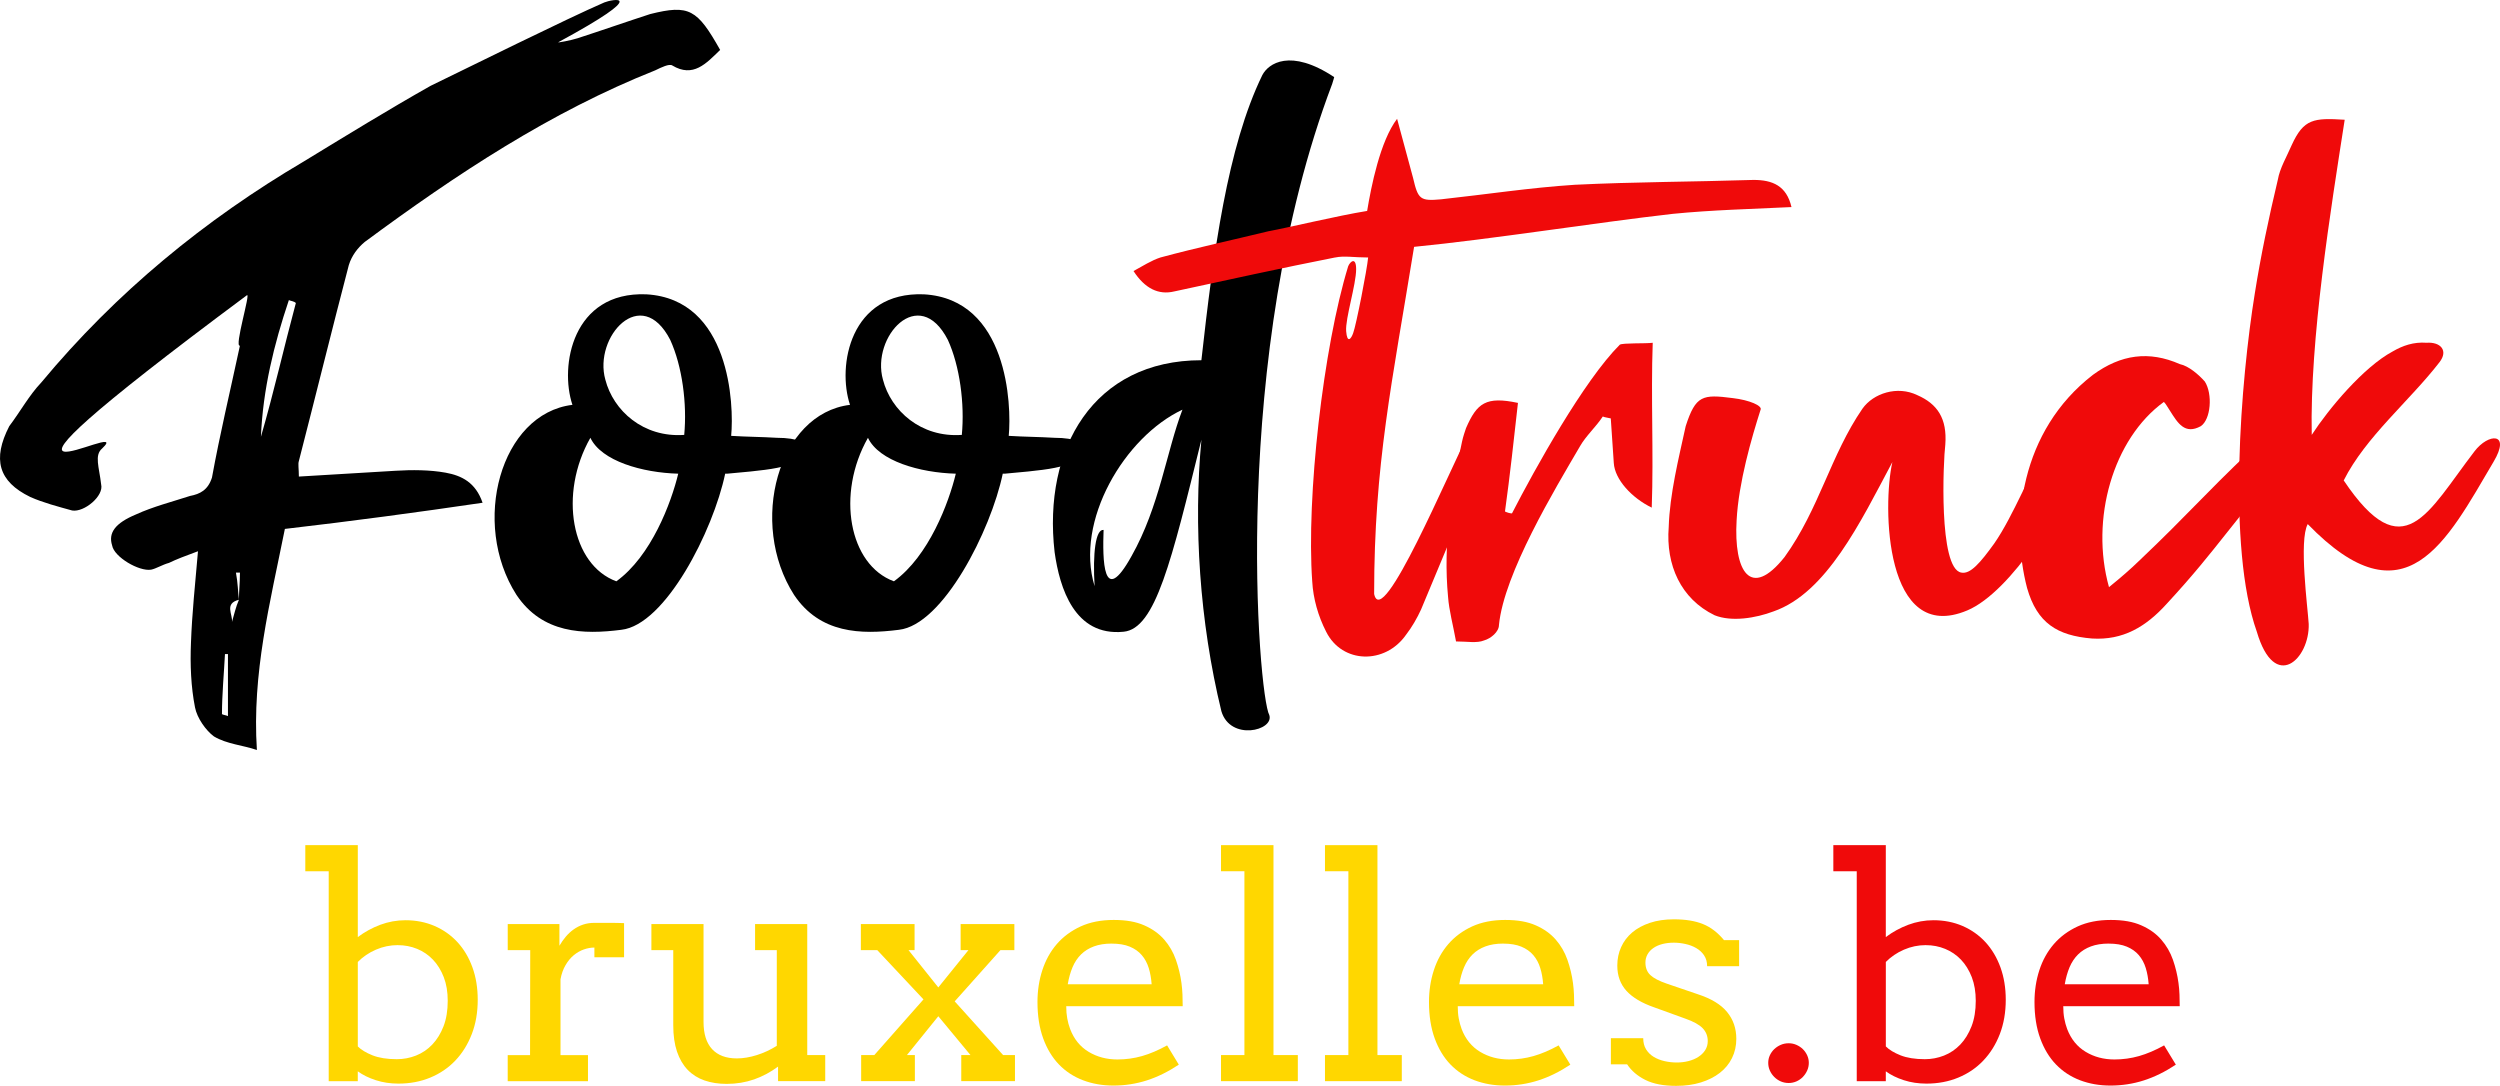 <svg xmlns="http://www.w3.org/2000/svg" width="99" height="43" viewBox="0 0 99 43" fill="none"><path d="M26.622 2.592C26.503 2.515 26.187 2.668 25.95 2.784C21.798 4.435 18.082 6.892 14.445 9.58C14.168 9.81 13.93 10.117 13.812 10.501C13.14 13.074 12.507 15.646 11.835 18.257C11.795 18.372 11.835 18.564 11.835 18.872C13.139 18.795 14.445 18.718 15.669 18.642C16.302 18.603 17.014 18.603 17.647 18.718C18.279 18.833 18.833 19.102 19.11 19.909C16.5 20.293 13.93 20.638 11.281 20.945C10.688 23.902 9.976 26.666 10.173 29.7C9.62 29.508 8.987 29.47 8.473 29.163C8.157 28.933 7.802 28.433 7.722 28.011C7.563 27.205 7.525 26.321 7.563 25.439C7.603 24.325 7.722 23.173 7.84 21.829C7.326 22.021 7.01 22.136 6.693 22.29C6.416 22.367 6.179 22.521 5.982 22.559C5.507 22.636 4.519 22.06 4.44 21.599C4.282 21.1 4.559 20.716 5.389 20.37C6.061 20.063 6.812 19.871 7.524 19.64C7.919 19.564 8.235 19.41 8.394 18.911C8.71 17.183 9.105 15.532 9.501 13.688C9.264 13.765 9.935 11.576 9.778 11.691C-3.389 21.483 5.507 16.376 4.045 17.759C3.729 18.028 3.926 18.489 4.005 19.18C4.123 19.64 3.333 20.294 2.858 20.216C2.305 20.062 1.711 19.909 1.197 19.679C-0.068 19.064 -0.305 18.182 0.367 16.876C0.802 16.3 1.158 15.647 1.633 15.149C4.599 11.577 8.117 8.698 12.031 6.393C13.731 5.357 15.353 4.358 17.053 3.398C18.397 2.746 22.509 0.71 23.932 0.096C24.209 -0.019 25.869 -0.365 22.113 1.67C22.035 1.709 22.628 1.594 22.865 1.517C23.814 1.21 24.802 0.864 25.751 0.556C27.293 0.172 27.61 0.365 28.518 1.977C27.965 2.514 27.451 3.091 26.621 2.592H26.622ZM9.027 28.358V25.9H8.909C8.869 26.669 8.79 27.513 8.79 28.281C8.869 28.32 8.949 28.32 9.027 28.358ZM9.185 24.632C9.264 24.363 9.343 24.018 9.462 23.749C9.462 23.403 9.502 23.096 9.502 22.674H9.343C9.422 23.096 9.422 23.441 9.462 23.749C8.869 23.903 9.225 24.325 9.185 24.632ZM11.439 11.884C10.846 13.65 10.412 15.417 10.332 17.298C10.846 15.532 11.241 13.765 11.716 11.999C11.637 11.923 11.519 11.923 11.439 11.884Z" fill="black"></path><path d="M28.796 18.758H28.717C28.242 21.023 26.345 24.748 24.605 24.94C23.102 25.132 21.482 25.094 20.453 23.558C18.634 20.716 19.82 16.378 22.668 16.032C22.153 14.496 22.668 11.54 25.593 11.655C28.915 11.846 29.073 16.032 28.954 17.26C29.587 17.299 30.14 17.299 30.773 17.337C32.394 17.337 32.592 18.182 30.773 18.527C30.22 18.642 29.191 18.719 28.796 18.758ZM24.407 23.02C25.791 22.021 26.581 19.909 26.858 18.758C25.435 18.719 23.814 18.258 23.379 17.337C22.114 19.564 22.628 22.367 24.407 23.02ZM26.541 13.459C25.394 11.232 23.497 13.344 23.971 15.033C24.287 16.262 25.474 17.337 27.095 17.222C27.213 15.993 27.016 14.495 26.541 13.459Z" fill="black"></path><path d="M39.788 18.758H39.709C39.235 21.023 37.337 24.748 35.597 24.94C34.094 25.132 32.474 25.094 31.445 23.558C29.627 20.716 30.813 16.378 33.66 16.032C33.146 14.496 33.66 11.54 36.586 11.655C39.907 11.846 40.065 16.032 39.946 17.26C40.579 17.299 41.132 17.299 41.765 17.337C43.386 17.337 43.584 18.182 41.765 18.527C41.212 18.642 40.183 18.719 39.788 18.758ZM35.399 23.02C36.783 22.021 37.573 19.909 37.85 18.758C36.427 18.719 34.806 18.258 34.371 17.337C33.106 19.564 33.62 22.367 35.399 23.02ZM37.535 13.459C36.388 11.232 34.49 13.344 34.964 15.033C35.28 16.262 36.467 17.337 38.088 17.222C38.206 15.993 38.009 14.495 37.535 13.459Z" fill="black"></path><path d="M52.834 3.053C52.834 3.053 52.794 3.206 52.755 3.322C48.683 14.073 49.83 27.55 50.265 28.319C50.462 28.933 48.723 29.355 48.367 28.165C47.498 24.594 47.26 20.792 47.576 17.413C46.39 22.213 45.758 24.901 44.492 25.017C42.554 25.208 41.962 23.289 41.763 21.868C41.289 17.76 43.305 14.265 47.575 14.265C48.05 10.003 48.604 5.818 49.987 2.976C50.224 2.515 51.094 1.901 52.834 3.053ZM43.702 20.985C43.662 22.136 43.662 24.095 44.809 22.021C45.916 20.063 46.193 17.874 46.825 16.223C44.532 17.298 42.554 20.639 43.346 23.212C43.267 21.906 43.386 20.946 43.702 20.985Z" fill="black"></path><path d="M52.874 10.195C50.739 10.617 48.644 11.078 46.508 11.539C45.876 11.693 45.335 11.424 44.887 10.733C45.242 10.541 45.598 10.311 45.954 10.196C47.377 9.812 48.801 9.505 50.224 9.159C51.054 9.006 52.953 8.545 54.139 8.353C54.297 7.393 54.653 5.588 55.325 4.705L55.958 7.048C56.155 7.893 56.235 7.969 57.065 7.893C58.844 7.701 60.584 7.432 62.363 7.317C64.734 7.201 67.067 7.201 69.44 7.125C70.192 7.125 70.745 7.355 70.943 8.2C69.362 8.277 67.78 8.315 66.238 8.469C63.194 8.815 59.122 9.468 55.998 9.775C55.127 15.15 54.416 18.376 54.416 23.521C54.732 25.018 57.382 18.644 58.172 17.147C58.765 17.339 58.884 17.877 58.725 18.261L56.274 24.136C56.115 24.481 55.918 24.827 55.681 25.134C54.85 26.325 53.15 26.286 52.517 25.019C52.202 24.405 52.003 23.714 51.964 23.023C51.727 19.682 52.399 13.768 53.388 10.543C53.466 10.352 53.703 10.159 53.703 10.659C53.703 11.273 53.269 12.617 53.308 13.116C53.348 13.615 53.505 13.423 53.585 13.192C53.703 12.886 54.138 10.658 54.178 10.197C53.625 10.197 53.229 10.12 52.873 10.197L52.874 10.195Z" fill="#F00A0A"></path><path d="M62.562 17.682C61.574 19.372 59.558 22.712 59.359 24.748C59.359 25.017 59.043 25.285 58.766 25.362C58.489 25.477 58.095 25.401 57.659 25.401C57.541 24.748 57.382 24.172 57.343 23.634C57.146 21.561 57.462 19.487 57.896 17.491C57.936 17.299 58.015 17.069 58.055 16.953C58.489 15.955 58.846 15.687 60.111 15.955C59.952 17.375 59.795 18.835 59.597 20.255C59.675 20.294 59.794 20.331 59.874 20.331C60.783 18.565 62.721 15.071 64.144 13.65C64.263 13.574 65.171 13.612 65.448 13.574C65.37 15.762 65.488 17.913 65.409 20.102C64.617 19.718 63.946 18.988 63.906 18.336C63.866 17.798 63.827 17.184 63.787 16.569C63.629 16.531 63.55 16.531 63.471 16.493C63.194 16.915 62.8 17.26 62.561 17.683L62.562 17.682Z" fill="#F00A0A"></path><path d="M68.77 20.601C68.651 22.636 69.323 23.749 70.668 22.06C72.052 20.14 72.486 18.028 73.752 16.185C74.186 15.571 75.136 15.264 75.926 15.648C76.718 15.993 77.112 16.569 77.034 17.606C76.955 18.221 76.757 22.521 77.666 22.674C78.022 22.751 78.418 22.29 78.971 21.523C79.722 20.448 80.474 18.527 80.908 17.914C81.422 17.223 82.213 17.414 82.174 18.374C81.818 19.949 79.644 23.443 77.903 24.173C74.622 25.555 74.543 20.026 74.938 18.298C73.672 20.679 72.328 23.482 70.233 24.211C69.521 24.48 68.573 24.633 67.9 24.365C66.556 23.713 65.963 22.369 66.081 20.871C66.121 19.566 66.477 18.145 66.753 16.878C67.149 15.649 67.425 15.611 68.612 15.764C69.283 15.841 69.797 16.071 69.719 16.225C69.363 17.339 68.849 19.105 68.77 20.602V20.601Z" fill="#F00A0A"></path><path d="M83.517 23.25C83.991 22.866 84.347 22.559 84.743 22.175C86.72 20.294 87.154 19.718 89.17 17.798C89.685 17.222 90.238 16.953 90.989 17.567C90.871 17.759 90.792 18.067 90.594 18.258C88.419 20.601 87.905 21.637 85.809 23.903C84.979 24.824 84.069 25.362 82.843 25.285C81.459 25.17 80.669 24.67 80.273 23.288C79.601 20.716 79.996 17.068 82.883 14.841C83.99 14.035 85.097 13.881 86.323 14.419C86.679 14.495 87.075 14.841 87.312 15.11C87.628 15.609 87.549 16.607 87.153 16.876C86.521 17.222 86.243 16.761 85.928 16.262C85.849 16.146 85.769 15.993 85.69 15.916C83.674 17.376 82.764 20.563 83.516 23.25H83.517Z" fill="#F00A0A"></path><path d="M97.988 17.875C98.541 17.145 99.451 17.107 98.739 18.297C96.881 21.445 95.26 24.748 91.386 20.754C91.03 21.407 91.386 24.057 91.425 24.709C91.465 26.091 90.081 27.435 89.37 25.016C88.184 21.675 88.737 15.033 89.291 11.615C89.528 10.118 89.844 8.62 90.201 7.122C90.279 6.662 90.556 6.201 90.754 5.74C91.228 4.704 91.624 4.665 92.85 4.742C92.296 8.313 91.465 13.419 91.545 17.221C92.217 16.184 93.601 14.533 94.748 13.919C95.144 13.688 95.578 13.534 96.092 13.573C96.645 13.534 96.962 13.88 96.606 14.341C95.421 15.877 93.681 17.297 92.811 19.025C95.183 22.558 96.132 20.292 97.99 17.873L97.988 17.875Z" fill="#F00A0A"></path><path d="M12.091 33.468H14.169V37.108C14.441 36.904 14.738 36.742 15.059 36.621C15.381 36.502 15.713 36.441 16.055 36.441C16.476 36.441 16.861 36.518 17.212 36.67C17.562 36.822 17.864 37.036 18.118 37.312C18.372 37.589 18.568 37.92 18.708 38.307C18.848 38.693 18.918 39.12 18.918 39.589C18.918 40.089 18.84 40.543 18.683 40.949C18.526 41.356 18.309 41.705 18.031 41.998C17.753 42.29 17.421 42.515 17.038 42.673C16.655 42.832 16.234 42.911 15.776 42.911C15.459 42.911 15.161 42.866 14.882 42.776C14.604 42.686 14.366 42.569 14.168 42.424V42.815H13.017V34.502H12.09V33.469L12.091 33.468ZM15.751 37.427C15.45 37.427 15.162 37.487 14.886 37.607C14.61 37.726 14.371 37.889 14.169 38.093V41.439C14.3 41.571 14.494 41.688 14.75 41.791C15.006 41.892 15.327 41.944 15.714 41.944C15.978 41.944 16.231 41.896 16.475 41.8C16.718 41.703 16.933 41.559 17.118 41.364C17.303 41.17 17.452 40.929 17.564 40.641C17.675 40.353 17.73 40.016 17.73 39.632C17.73 39.279 17.678 38.967 17.573 38.695C17.468 38.424 17.326 38.193 17.146 38.004C16.966 37.816 16.758 37.673 16.518 37.575C16.279 37.477 16.023 37.428 15.751 37.428L15.751 37.427Z" fill="#FFD700"></path><path d="M24.713 37.907H23.538V37.523C23.402 37.523 23.263 37.548 23.12 37.598C22.978 37.648 22.845 37.724 22.721 37.826C22.598 37.928 22.489 38.058 22.397 38.217C22.304 38.375 22.236 38.562 22.196 38.778V41.782H23.284V42.815H20.105V41.782H20.99L20.997 37.626H20.106V36.593H22.153V37.452C22.227 37.324 22.311 37.204 22.403 37.095C22.496 36.985 22.599 36.889 22.713 36.807C22.826 36.725 22.952 36.661 23.09 36.614C23.228 36.568 23.377 36.545 23.538 36.545H24.144C24.334 36.545 24.523 36.548 24.713 36.556V37.908V37.907Z" fill="#FFD700"></path><path d="M29.902 36.592H31.967V41.781H32.679V42.814H30.811V42.237C30.522 42.453 30.208 42.621 29.868 42.742C29.528 42.861 29.164 42.922 28.776 42.922C28.455 42.922 28.163 42.877 27.901 42.787C27.639 42.697 27.416 42.556 27.233 42.367C27.049 42.177 26.909 41.935 26.809 41.643C26.71 41.351 26.661 41.002 26.661 40.598V37.625H25.795V36.593H27.86V40.466C27.86 40.943 27.973 41.303 28.2 41.547C28.427 41.791 28.752 41.913 29.178 41.913C29.429 41.913 29.694 41.869 29.973 41.781C30.25 41.693 30.514 41.57 30.761 41.414V37.624H29.901V36.592H29.902Z" fill="#FFD700"></path><path d="M38.066 41.781H38.431L37.157 40.243L35.914 41.781H36.229V42.814H34.102V41.781H34.622L36.57 39.576L34.739 37.624H34.09V36.592H36.217V37.624H35.976L37.157 39.102L38.351 37.624H38.041V36.592H40.169V37.624H39.618L37.806 39.654L39.723 41.781H40.193V42.814H38.066V41.781H38.066Z" fill="#FFD700"></path><path d="M42.223 39.847C42.223 40.023 42.236 40.184 42.263 40.33C42.289 40.476 42.327 40.615 42.377 40.748C42.529 41.148 42.773 41.45 43.109 41.652C43.446 41.855 43.825 41.955 44.251 41.955C44.584 41.955 44.91 41.91 45.225 41.82C45.54 41.73 45.871 41.589 46.217 41.397L46.681 42.16C46.26 42.44 45.838 42.648 45.414 42.784C44.989 42.92 44.547 42.988 44.09 42.988C43.657 42.988 43.256 42.918 42.887 42.778C42.518 42.637 42.2 42.429 41.934 42.153C41.669 41.877 41.46 41.532 41.31 41.12C41.16 40.708 41.084 40.228 41.084 39.679C41.084 39.234 41.148 38.815 41.276 38.421C41.404 38.027 41.594 37.682 41.847 37.388C42.101 37.094 42.415 36.861 42.791 36.688C43.166 36.516 43.603 36.43 44.102 36.43C44.6 36.43 44.987 36.501 45.311 36.643C45.634 36.785 45.898 36.973 46.102 37.207C46.306 37.441 46.461 37.708 46.566 38.009C46.671 38.309 46.744 38.615 46.786 38.927C46.806 39.08 46.82 39.233 46.826 39.39C46.832 39.547 46.835 39.699 46.835 39.846H42.221L42.223 39.847ZM44.022 37.366C43.754 37.366 43.52 37.403 43.32 37.477C43.12 37.551 42.95 37.657 42.809 37.795C42.669 37.934 42.556 38.103 42.472 38.303C42.388 38.504 42.325 38.728 42.283 38.976H45.605C45.588 38.744 45.55 38.53 45.49 38.334C45.429 38.137 45.338 37.967 45.214 37.823C45.091 37.679 44.932 37.567 44.738 37.487C44.544 37.407 44.306 37.367 44.021 37.367L44.022 37.366Z" fill="#FFD700"></path><path d="M48.352 33.468H50.43V41.781H51.394V42.814H48.352V41.781H49.279V34.501H48.352V33.468Z" fill="#FFD700"></path><path d="M52.469 33.468H54.547V41.781H55.511V42.814H52.469V41.781H53.396V34.501H52.469V33.468Z" fill="#FFD700"></path><path d="M57.727 39.847C57.727 40.023 57.739 40.184 57.766 40.33C57.793 40.476 57.831 40.615 57.88 40.748C58.033 41.148 58.277 41.45 58.613 41.652C58.95 41.855 59.329 41.955 59.755 41.955C60.088 41.955 60.413 41.91 60.728 41.82C61.044 41.73 61.375 41.589 61.721 41.397L62.185 42.16C61.764 42.44 61.342 42.648 60.917 42.784C60.493 42.92 60.051 42.988 59.593 42.988C59.161 42.988 58.76 42.918 58.391 42.778C58.022 42.637 57.704 42.429 57.438 42.153C57.172 41.877 56.964 41.532 56.814 41.12C56.664 40.708 56.588 40.228 56.588 39.679C56.588 39.234 56.652 38.815 56.78 38.421C56.907 38.027 57.098 37.682 57.351 37.388C57.605 37.094 57.919 36.861 58.294 36.688C58.67 36.516 59.107 36.43 59.606 36.43C60.104 36.43 60.491 36.501 60.815 36.643C61.138 36.785 61.402 36.973 61.606 37.207C61.81 37.441 61.965 37.708 62.07 38.009C62.175 38.309 62.248 38.615 62.29 38.927C62.31 39.08 62.324 39.233 62.33 39.39C62.336 39.547 62.339 39.699 62.339 39.846H57.725L57.727 39.847ZM59.527 37.366C59.259 37.366 59.025 37.403 58.825 37.477C58.624 37.551 58.455 37.657 58.314 37.795C58.174 37.934 58.061 38.103 57.977 38.303C57.892 38.504 57.829 38.728 57.788 38.976H61.109C61.093 38.744 61.055 38.53 60.994 38.334C60.934 38.137 60.842 37.967 60.719 37.823C60.596 37.679 60.437 37.567 60.243 37.487C60.049 37.407 59.81 37.367 59.526 37.367L59.527 37.366Z" fill="#FFD700"></path><path d="M67.482 37.831C67.402 37.714 67.298 37.617 67.17 37.544C67.042 37.47 66.9 37.416 66.743 37.382C66.586 37.347 66.433 37.33 66.285 37.33C66.12 37.33 65.968 37.348 65.83 37.384C65.692 37.42 65.574 37.472 65.475 37.541C65.375 37.609 65.299 37.692 65.243 37.79C65.187 37.888 65.159 37.997 65.159 38.118C65.159 38.325 65.224 38.491 65.354 38.613C65.484 38.736 65.701 38.848 66.006 38.953L67.237 39.373C67.765 39.545 68.15 39.779 68.393 40.076C68.636 40.372 68.758 40.726 68.758 41.138C68.758 41.414 68.701 41.668 68.588 41.898C68.475 42.128 68.313 42.324 68.105 42.486C67.896 42.648 67.646 42.774 67.353 42.865C67.061 42.955 66.736 43 66.376 43C65.877 43 65.471 42.922 65.158 42.766C64.844 42.609 64.603 42.403 64.434 42.147H63.791V41.114H65.072C65.072 41.286 65.109 41.433 65.186 41.556C65.262 41.678 65.363 41.777 65.489 41.853C65.615 41.929 65.757 41.985 65.916 42.021C66.075 42.057 66.237 42.075 66.402 42.075C66.567 42.075 66.717 42.056 66.866 42.018C67.014 41.98 67.145 41.925 67.259 41.85C67.372 41.776 67.462 41.687 67.528 41.583C67.593 41.478 67.627 41.361 67.627 41.228C67.627 41.028 67.56 40.858 67.426 40.718C67.291 40.578 67.064 40.452 66.742 40.339L65.517 39.895C65.019 39.723 64.648 39.503 64.407 39.237C64.166 38.971 64.045 38.638 64.045 38.237C64.045 37.973 64.095 37.729 64.197 37.505C64.298 37.281 64.444 37.087 64.636 36.925C64.828 36.763 65.061 36.636 65.338 36.544C65.614 36.452 65.93 36.405 66.284 36.405C66.742 36.405 67.126 36.467 67.435 36.592C67.745 36.716 68.022 36.928 68.27 37.229H68.869V38.262H67.602C67.602 38.093 67.562 37.95 67.481 37.832L67.482 37.831Z" fill="#FFD700"></path><path d="M70.022 42.088C70.022 41.983 70.043 41.884 70.086 41.791C70.13 41.697 70.188 41.614 70.262 41.544C70.337 41.474 70.422 41.418 70.519 41.376C70.615 41.334 70.72 41.313 70.831 41.313C70.942 41.313 71.041 41.334 71.137 41.376C71.233 41.418 71.319 41.474 71.391 41.544C71.463 41.614 71.521 41.696 71.564 41.791C71.608 41.885 71.629 41.984 71.629 42.088C71.629 42.191 71.608 42.298 71.564 42.394C71.521 42.49 71.463 42.574 71.391 42.649C71.319 42.723 71.234 42.781 71.137 42.824C71.04 42.866 70.938 42.887 70.831 42.887C70.725 42.887 70.615 42.866 70.519 42.824C70.422 42.781 70.337 42.724 70.262 42.649C70.188 42.575 70.129 42.49 70.086 42.394C70.043 42.297 70.022 42.196 70.022 42.088Z" fill="#F00A0A"></path><path d="M72.6 33.468H74.678V37.108C74.95 36.904 75.247 36.742 75.568 36.621C75.89 36.502 76.221 36.441 76.564 36.441C76.985 36.441 77.37 36.518 77.721 36.67C78.071 36.822 78.373 37.036 78.627 37.312C78.88 37.589 79.077 37.92 79.218 38.307C79.358 38.693 79.428 39.12 79.428 39.589C79.428 40.089 79.349 40.543 79.193 40.949C79.036 41.356 78.818 41.705 78.54 41.998C78.263 42.29 77.932 42.515 77.548 42.673C77.165 42.832 76.744 42.911 76.286 42.911C75.968 42.911 75.671 42.866 75.392 42.776C75.114 42.686 74.876 42.569 74.678 42.424V42.815H73.527V34.502H72.6V33.469V33.468ZM76.261 37.427C75.96 37.427 75.672 37.487 75.396 37.607C75.12 37.726 74.881 37.889 74.679 38.093V41.439C74.81 41.571 75.004 41.688 75.26 41.791C75.515 41.892 75.837 41.944 76.224 41.944C76.488 41.944 76.741 41.896 76.985 41.8C77.228 41.703 77.442 41.559 77.628 41.364C77.813 41.17 77.961 40.929 78.073 40.641C78.185 40.353 78.24 40.016 78.24 39.632C78.24 39.279 78.187 38.967 78.083 38.695C77.978 38.424 77.835 38.193 77.656 38.004C77.476 37.816 77.266 37.673 77.027 37.575C76.788 37.477 76.533 37.428 76.26 37.428L76.261 37.427Z" fill="#F00A0A"></path><path d="M81.705 39.847C81.705 40.023 81.718 40.184 81.745 40.33C81.772 40.476 81.81 40.615 81.859 40.748C82.012 41.148 82.255 41.45 82.592 41.652C82.928 41.855 83.308 41.955 83.733 41.955C84.067 41.955 84.392 41.91 84.707 41.82C85.022 41.73 85.354 41.589 85.699 41.397L86.163 42.16C85.743 42.44 85.32 42.648 84.896 42.784C84.472 42.92 84.03 42.988 83.572 42.988C83.139 42.988 82.738 42.918 82.369 42.778C82.001 42.637 81.683 42.429 81.417 42.153C81.151 41.877 80.943 41.532 80.793 41.12C80.642 40.708 80.566 40.228 80.566 39.679C80.566 39.234 80.63 38.815 80.758 38.421C80.886 38.027 81.077 37.682 81.33 37.388C81.584 37.094 81.898 36.861 82.273 36.688C82.648 36.516 83.086 36.43 83.584 36.43C84.082 36.43 84.47 36.501 84.793 36.643C85.117 36.785 85.381 36.973 85.584 37.207C85.788 37.441 85.943 37.708 86.049 38.009C86.153 38.309 86.227 38.615 86.268 38.927C86.289 39.08 86.302 39.233 86.308 39.39C86.314 39.547 86.317 39.699 86.317 39.846H81.703L81.705 39.847ZM83.504 37.366C83.237 37.366 83.002 37.403 82.802 37.477C82.602 37.551 82.432 37.657 82.292 37.795C82.152 37.934 82.039 38.103 81.954 38.303C81.87 38.504 81.807 38.728 81.765 38.976H85.087C85.07 38.744 85.032 38.53 84.972 38.334C84.912 38.137 84.82 37.967 84.697 37.823C84.574 37.679 84.414 37.567 84.221 37.487C84.027 37.407 83.788 37.367 83.504 37.367L83.504 37.366Z" fill="#F00A0A"></path></svg>